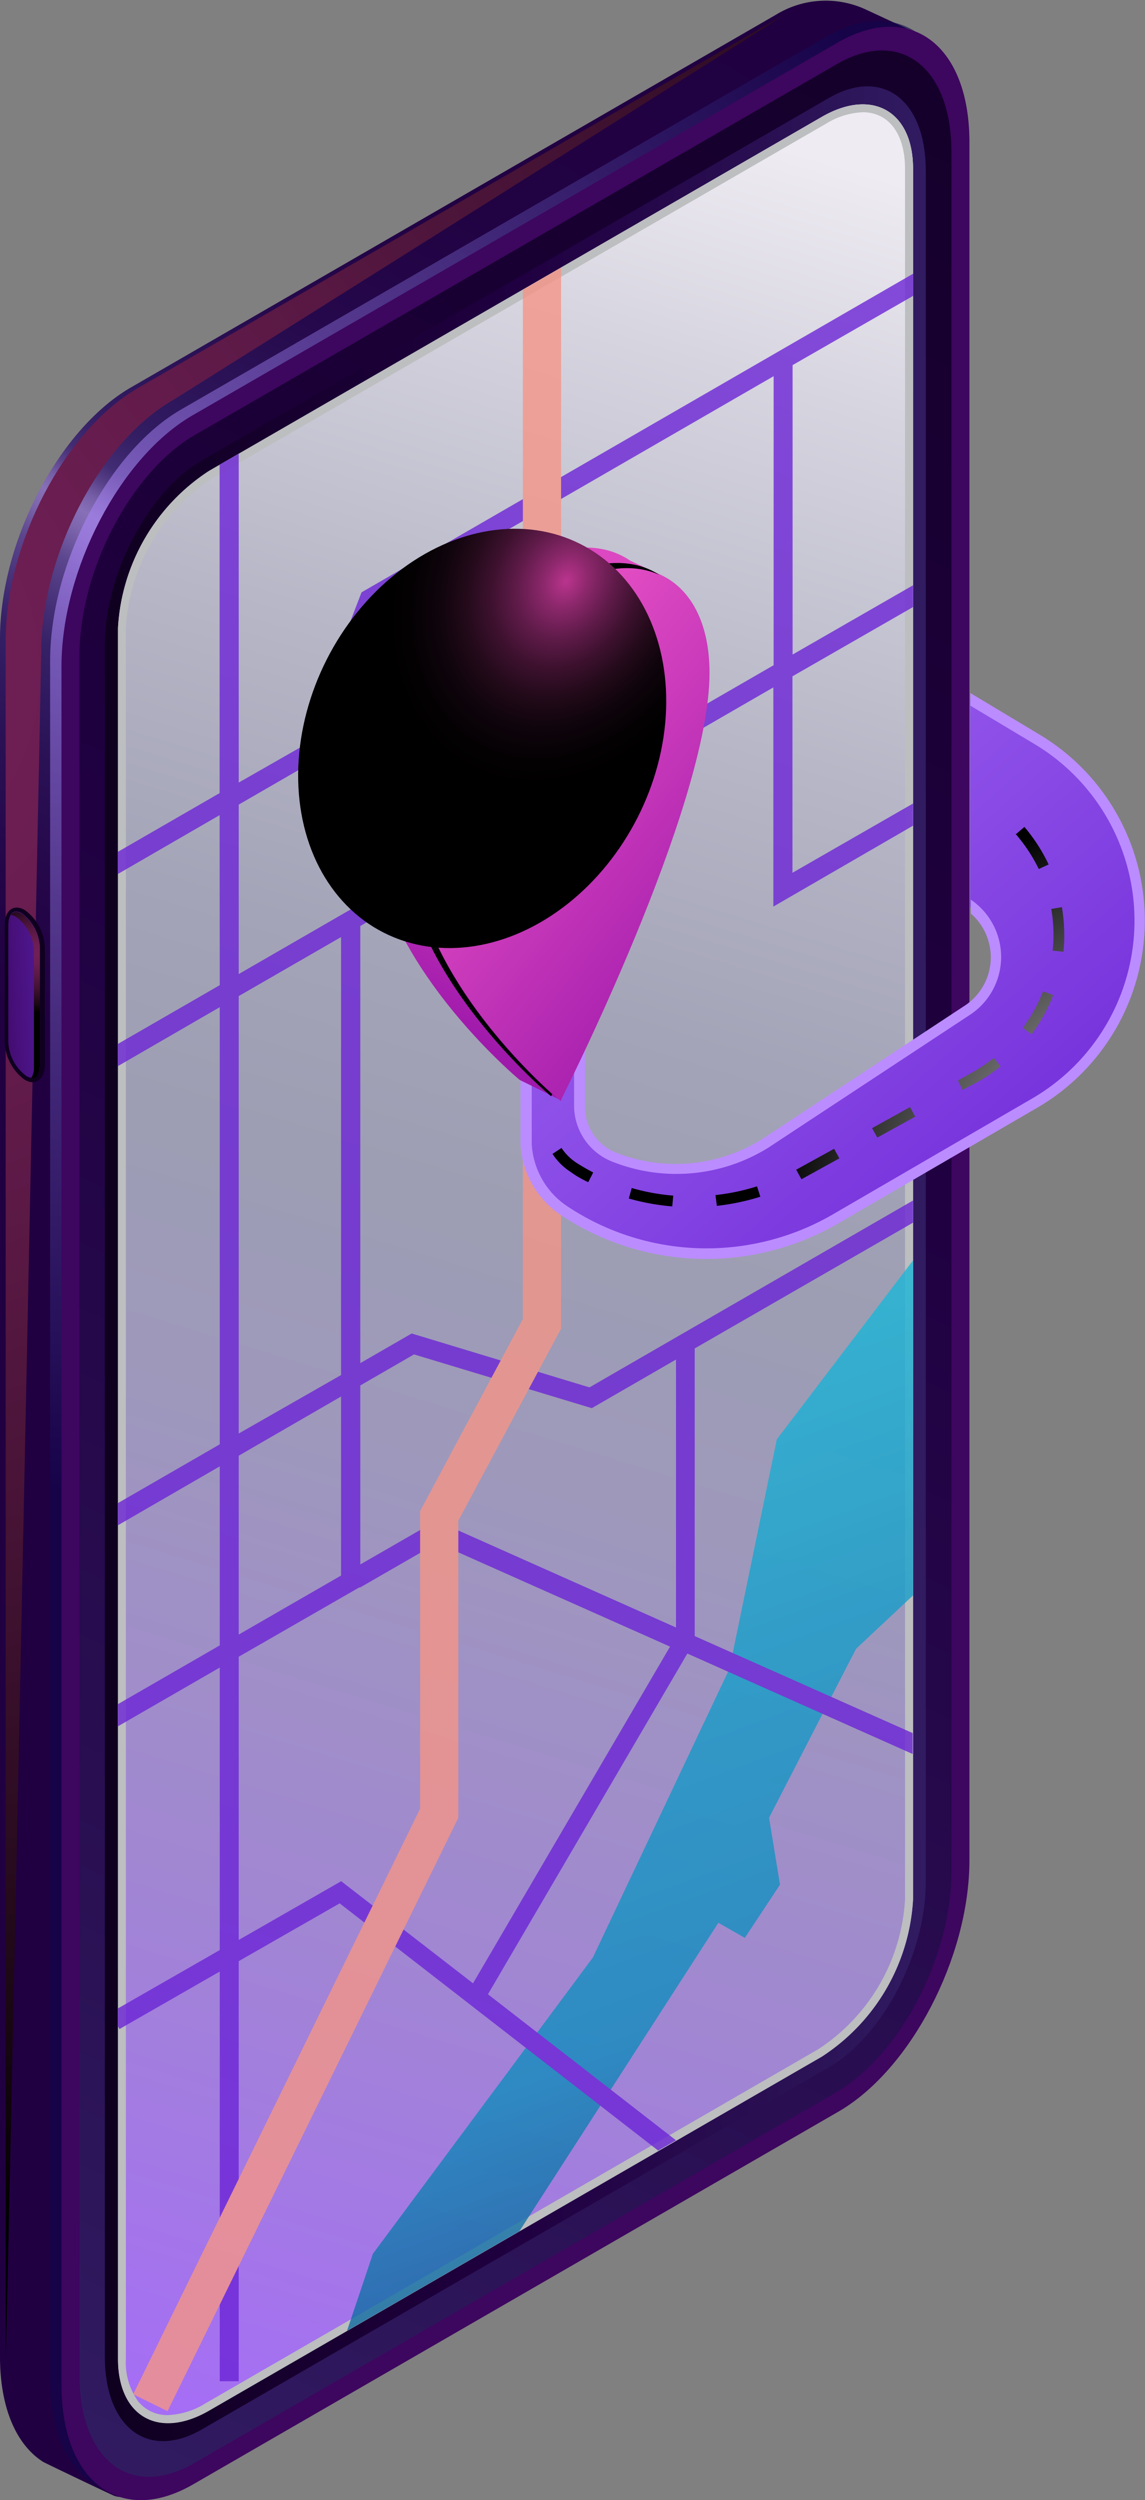 <svg xmlns="http://www.w3.org/2000/svg" xmlns:xlink="http://www.w3.org/1999/xlink" viewBox="0 0 82.69 180.44"><rect x="0" y="0" width="82.69" height="180.44" fill="#808080" stroke="none"/><defs><style>.cls-1{isolation:isolate;}.cls-2{fill:url(#linear-gradient);}.cls-11,.cls-19,.cls-22,.cls-25,.cls-3{mix-blend-mode:color-dodge;}.cls-3{fill:url(#radial-gradient);}.cls-4{mix-blend-mode:screen;opacity:0.6;fill:url(#radial-gradient-2);}.cls-5{fill:url(#linear-gradient-2);}.cls-6{fill:url(#linear-gradient-3);}.cls-7{fill:url(#linear-gradient-4);}.cls-8{fill:url(#linear-gradient-5);}.cls-9{fill:url(#linear-gradient-6);}.cls-10{fill:url(#linear-gradient-7);}.cls-11{fill:url(#radial-gradient-3);}.cls-12{fill:#bcbec0;}.cls-12,.cls-24{mix-blend-mode:multiply;}.cls-13{opacity:0.8;}.cls-14{fill:url(#linear-gradient-8);}.cls-15{fill:#6b24d6;}.cls-16{fill:#f49587;}.cls-17{fill:url(#New_Gradient_Swatch_copy_13);}.cls-18{fill:#bb8cff;}.cls-19{fill:url(#Radial_Gradient_1);}.cls-20{fill:url(#New_Gradient_Swatch_copy_18);}.cls-21{fill:url(#New_Gradient_Swatch_copy_9);}.cls-22{fill:url(#Radial_Gradient_1-2);}.cls-23{fill:url(#New_Gradient_Swatch_copy_10);}.cls-24{fill:#d1d3d4;}.cls-25{fill:url(#radial-gradient-4);}</style><linearGradient id="linear-gradient" x1="262" y1="86.45" x2="322.8" y2="191.78" gradientTransform="matrix(-1, 0, 0, 1, 630.69, 0)" gradientUnits="userSpaceOnUse"><stop offset="0.06" stop-color="#200041"/><stop offset="0.26" stop-color="#210243"/><stop offset="0.36" stop-color="#25084b"/><stop offset="0.43" stop-color="#2c1358"/><stop offset="0.47" stop-color="#311b61"/><stop offset="0.48" stop-color="#351f65"/><stop offset="0.5" stop-color="#422c73"/><stop offset="0.51" stop-color="#584188"/><stop offset="0.52" stop-color="#765fa7"/><stop offset="0.53" stop-color="#8770b8"/><stop offset="0.54" stop-color="#7e67ae"/><stop offset="0.56" stop-color="#5c468d"/><stop offset="0.59" stop-color="#442e75"/><stop offset="0.61" stop-color="#362066"/><stop offset="0.63" stop-color="#311b61"/><stop offset="0.67" stop-color="#2a1155"/><stop offset="0.75" stop-color="#230446"/><stop offset="0.81" stop-color="#200041"/><stop offset="1" stop-color="#200041"/></linearGradient><radialGradient id="radial-gradient" cx="356.49" cy="129.24" r="114.11" gradientTransform="matrix(-1, 0, 0, 1, 630.69, 0)" gradientUnits="userSpaceOnUse"><stop offset="0" stop-color="#711f56"/><stop offset="0.16" stop-color="#6c1e52"/><stop offset="0.36" stop-color="#5c1946"/><stop offset="0.58" stop-color="#431233"/><stop offset="0.82" stop-color="#200918"/><stop offset="1"/></radialGradient><radialGradient id="radial-gradient-2" cx="337.4" cy="121.09" r="67.23" gradientTransform="matrix(-1, 0, 0, 1, 630.69, 0)" gradientUnits="userSpaceOnUse"><stop offset="0" stop-color="#af8afc"/><stop offset="1" stop-color="#10054d"/></radialGradient><linearGradient id="linear-gradient-2" x1="342.82" y1="183.58" x2="156.98" y2="125.4" gradientTransform="matrix(-1, 0, 0, 1, 630.69, 0)" gradientUnits="userSpaceOnUse"><stop offset="0.19" stop-color="#3d065f"/><stop offset="0.93" stop-color="#3d065f"/></linearGradient><linearGradient id="linear-gradient-3" x1="345.25" y1="255.51" x2="250.87" y2="56.08" gradientTransform="matrix(-1, 0, 0, 1, 630.69, 0)" gradientUnits="userSpaceOnUse"><stop offset="0" stop-color="#311b61"/><stop offset="0.2" stop-color="#290f52"/><stop offset="0.49" stop-color="#200041"/><stop offset="1" stop-color="#0f001f"/></linearGradient><linearGradient id="linear-gradient-4" x1="276.07" y1="171.96" x2="335.34" y2="171.96" xlink:href="#linear-gradient-3"/><linearGradient id="linear-gradient-5" x1="330.73" y1="253.58" x2="281.45" y2="92.83" gradientTransform="matrix(-1, 0, 0, 1, 630.69, 0)" gradientUnits="userSpaceOnUse"><stop offset="0" stop-color="#a56ef4"/><stop offset="0.21" stop-color="#a186d3"/><stop offset="0.41" stop-color="#9e98bc"/><stop offset="0.53" stop-color="#9d9eb3"/><stop offset="0.62" stop-color="#a4a4b8"/><stop offset="0.75" stop-color="#b7b7c7"/><stop offset="0.9" stop-color="#d6d4df"/><stop offset="1" stop-color="#eeebf2"/></linearGradient><linearGradient id="linear-gradient-6" x1="-195.23" y1="10650.5" x2="-184.62" y2="10650.5" gradientTransform="matrix(0.5, 1.44, 0.87, 0.5, -8838.87, -4898.55)" xlink:href="#linear-gradient-3"/><linearGradient id="linear-gradient-7" x1="343.92" y1="152.68" x2="336.61" y2="152.37" gradientTransform="matrix(-1, 0, 0, 1, 630.69, 0)" gradientUnits="userSpaceOnUse"><stop offset="0" stop-color="#3d065f"/><stop offset="1" stop-color="#5f27bd"/></linearGradient><radialGradient id="radial-gradient-3" cx="340.25" cy="149.56" r="4.29" xlink:href="#radial-gradient"/><linearGradient id="linear-gradient-8" x1="277.68" y1="263.97" x2="306.7" y2="185.21" gradientTransform="matrix(-1, 0, 0, 1, 342.94, -80.76)" gradientUnits="userSpaceOnUse"><stop offset="0" stop-color="#112a6c"/><stop offset="0.14" stop-color="#114280"/><stop offset="0.43" stop-color="#1380b4"/><stop offset="0.48" stop-color="#138bbd"/><stop offset="0.71" stop-color="#169ac7"/><stop offset="1" stop-color="#1cb5d7"/></linearGradient><linearGradient id="New_Gradient_Swatch_copy_13" x1="259.12" y1="179.91" x2="304.19" y2="129.41" gradientTransform="matrix(-1, 0, 0, 1, 630.69, 0)" gradientUnits="userSpaceOnUse"><stop offset="0.04" stop-color="#6b24d6"/><stop offset="0.29" stop-color="#7733dc"/><stop offset="0.79" stop-color="#975ced"/><stop offset="1" stop-color="#a56ef4"/></linearGradient><radialGradient id="Radial_Gradient_1" cx="256.43" cy="169.29" r="30.77" gradientTransform="matrix(-1, 0, 0, 1, 630.69, 0)" gradientUnits="userSpaceOnUse"><stop offset="0" stop-color="#fff"/><stop offset="1"/></radialGradient><linearGradient id="New_Gradient_Swatch_copy_18" x1="312.56" y1="155.76" x2="297.13" y2="120.71" gradientTransform="matrix(-1, 0, 0, 1, 630.69, 0)" gradientUnits="userSpaceOnUse"><stop offset="0.04" stop-color="#9f19ab"/><stop offset="0.16" stop-color="#ae25b1"/><stop offset="0.41" stop-color="#d744bf"/><stop offset="0.63" stop-color="#ff63ce"/><stop offset="0.87" stop-color="#dc48c1"/></linearGradient><linearGradient id="New_Gradient_Swatch_copy_9" x1="285.43" y1="152.07" x2="315.42" y2="127.64" gradientTransform="matrix(-1, 0, 0, 1, 630.69, 0)" gradientUnits="userSpaceOnUse"><stop offset="0.04" stop-color="#9f19ab"/><stop offset="0.24" stop-color="#ae25b1"/><stop offset="0.65" stop-color="#d744bf"/><stop offset="1" stop-color="#ff63ce"/></linearGradient><radialGradient id="Radial_Gradient_1-2" cx="307.79" cy="134.94" r="15.09" xlink:href="#Radial_Gradient_1"/><linearGradient id="New_Gradient_Swatch_copy_10" x1="-268.98" y1="2339.29" x2="-275.89" y2="2334.07" gradientTransform="matrix(-0.87, -0.5, -1, 0.58, 2420.99, -1361.14)" gradientUnits="userSpaceOnUse"><stop offset="0.04" stop-color="#9d9eb3"/><stop offset="0.58" stop-color="#d4d1d8"/><stop offset="1" stop-color="#eeebf2"/></linearGradient><radialGradient id="radial-gradient-4" cx="27.01" cy="-5606.77" r="37.63" gradientTransform="matrix(0, -0.33, -0.42, 0, -2019.42, 143.22)" gradientUnits="userSpaceOnUse"><stop offset="0" stop-color="#ba348e"/><stop offset="0.13" stop-color="#8a276a"/><stop offset="0.27" stop-color="#601b4a"/><stop offset="0.41" stop-color="#3e112f"/><stop offset="0.55" stop-color="#230a1a"/><stop offset="0.7" stop-color="#0f040c"/><stop offset="0.85" stop-color="#040103"/><stop offset="1"/></radialGradient></defs><g class="cls-1"><g id="Layer_1" data-name="Layer 1"><path class="cls-2" d="M297.27,258l46.55-26.87c5.25-3,9.51-11.17,9.51-18.17V89c0-3.56,2.92-4.35,1.15-5.63-.07,0-4.16-1.91-4.23-1.94a6.88,6.88,0,0,0-6.43.38l-46.55,26.88c-5.25,3-9.51,11.16-9.51,18.16v124c0,3.72,1.2,6.38,3.12,7.59.11.07,5,2.41,5.16,2.46C297.74,261.38,295,259.29,297.27,258Z" transform="translate(-287.76 -80.76)"/><path class="cls-3" d="M297.7,108.78,344.25,81.9c2.48-1.43-44,27.74-44,27.74-5.25,3-9.51,11.16-9.51,18.16,0,0-2.57,126.84-2.57,123.12v-124C288.19,119.94,292.45,111.81,297.7,108.78Z" transform="translate(-287.76 -80.76)"/><path class="cls-4" d="M300.88,259.62l46.55-26.88c5.26-3,9.51-11.17,9.51-18.17V90.6c0-7-4.25-10.22-9.51-7.19l-46.55,26.88c-5.25,3-9.5,11.16-9.5,18.16v124C291.38,259.43,295.63,262.65,300.88,259.62Z" transform="translate(-287.76 -80.76)"/><path class="cls-5" d="M301.71,260.06l46.55-26.87c5.25-3,9.51-11.17,9.51-18.17v-124c0-7-4.26-10.22-9.51-7.19l-46.55,26.88c-5.25,3-9.51,11.16-9.51,18.16v124C292.2,259.88,296.46,263.09,301.71,260.06Z" transform="translate(-287.76 -80.76)"/><path class="cls-6" d="M356.47,215.84V91.72c0-6.14-3.73-9-8.33-6.3l-46.3,26.73c-4.61,2.66-8.34,9.79-8.34,15.93V252.2c0,6.14,3.73,9,8.34,6.3l46.3-26.73C352.74,229.11,356.47,222,356.47,215.84Z" transform="translate(-287.76 -80.76)"/><path class="cls-7" d="M354.62,216.6V93.1c0-5.13-3.12-7.5-7-5.27L302.33,114c-3.85,2.23-7,8.2-7,13.33v123.5c0,5.14,3.13,7.5,7,5.27l45.32-26.16C351.5,227.71,354.62,221.74,354.62,216.6Z" transform="translate(-287.76 -80.76)"/><path class="cls-8" d="M347.12,89.19c3.63-2.09,6.58-.41,6.58,3.75V217.83a14.5,14.5,0,0,1-6.58,11.34l-44.27,25.56c-3.63,2.09-6.57.42-6.57-3.75V126.09a14.5,14.5,0,0,1,6.57-11.34Z" transform="translate(-287.76 -80.76)"/><path class="cls-9" d="M291,157.59v-8.37a3.5,3.5,0,0,0-1.45-2.78h0c-.8-.46-1.45,0-1.45,1.1v8.37a3.5,3.5,0,0,0,1.45,2.78h0C290.3,159.15,291,158.66,291,157.59Z" transform="translate(-287.76 -80.76)"/><path class="cls-10" d="M290.08,158.55c.41,0,.56-.52.56-1v-8.37a3.19,3.19,0,0,0-1.3-2.51.92.92,0,0,0-.42-.13c-.41,0-.56.52-.56,1v8.37a3.18,3.18,0,0,0,1.3,2.5A.84.84,0,0,0,290.08,158.55Z" transform="translate(-287.76 -80.76)"/><path class="cls-11" d="M290.21,157.8v-8.37a3.16,3.16,0,0,0-1.3-2.5.83.83,0,0,0-.37-.13.45.45,0,0,1,.38-.22.92.92,0,0,1,.42.13,3.19,3.19,0,0,1,1.3,2.51v8.37c0,.44-.15,1-.56,1H290A1.38,1.38,0,0,0,290.21,157.8Z" transform="translate(-287.76 -80.76)"/><path class="cls-12" d="M296.28,126.09V251c0,4.17,2.94,5.84,6.57,3.75l44.27-25.56a14.5,14.5,0,0,0,6.58-11.34V92.94c0-4.16-2.95-5.84-6.58-3.75l-44.27,25.56A14.5,14.5,0,0,0,296.28,126.09Zm.57,0a13.87,13.87,0,0,1,6.29-10.84l44.27-25.56a5.46,5.46,0,0,1,2.66-.83c1.88,0,3.05,1.57,3.05,4.08V217.83a13.85,13.85,0,0,1-6.29,10.84l-44.26,25.56a5.52,5.52,0,0,1-2.67.83h0a2.69,2.69,0,0,1-2.17-1,4.83,4.83,0,0,1-.88-3.07Z" transform="translate(-287.76 -80.76)"/><g class="cls-13"><polygon class="cls-14" points="26.93 162.66 42.82 141.27 52.68 120.44 56.1 103.88 65.94 90.96 65.94 115.14 61.82 119 55.54 131.19 56.33 136.02 53.79 139.86 51.88 138.77 37.51 161.03 25.06 168.22 26.93 162.66"/><path class="cls-15" d="M303.63,151.86l-7.35,4.24v1.6l7.35-4.25V185l-7.35,4.24v1.6l7.35-4.25v12.92l-7.35,4.24v1.6l7.35-4.24V221.5l-7.35,4.21V227l.11.2,7.24-4.15v29.57H305V222.3l7.29-4.17,23,17.84,1.29-.74L323,224.69l14.4-24.59,16.27,7.25v-1.51l-15.74-7V178.08L353.7,169v-1.6l-23.37,13.49L317.49,177l-3.71,2.14V147.59l29.83-17.22v15.82l10.09-5.84v-1.6l-8.71,5V129.57l8.71-5V123L345,128V107.11l8.71-5v-1.6l-39.84,23-4.28,11.11L305,137.24V113.51l-1.38.79V138l-7.35,4.24v1.6l7.35-4.25Zm32.95,46.36-17.31-7.71-5.49,3.16V180.75l3.88-2.24,12.84,3.88.26-.15,5.82-3.36ZM305,200.33l8.7-5h.07v0l5.57-3.21,16.81,7.48-14.23,24.3-9.52-7.37-7.4,4.24Zm0-14.51,7.39-4.27v12.92L305,198.73Zm0-33.17,7.39-4.26V180L305,184.22Zm0-13.82,5.68-3.28L315,124.44l28.63-16.53v20.86L305,151.06Z" transform="translate(-287.76 -80.76)"/><polygon class="cls-16" points="12.1 174.02 9.62 172.8 30.34 130.54 30.34 109.06 37.76 95.2 37.76 20.91 40.52 19.31 40.52 95.89 33.1 109.75 33.1 131.19 12.1 174.02"/></g><path class="cls-17" d="M329.56,155.35v5.27a4,4,0,0,0,2.52,3.71,12.12,12.12,0,0,0,10.89-1l14.52-9.56a4.58,4.58,0,0,0,.33-7.55v-15l4.83,2.89a15.23,15.23,0,0,1-.16,26.24l-14.31,8.32a18.67,18.67,0,0,1-19.68-.55,6.11,6.11,0,0,1-2.75-4.8l0-5.83Z" transform="translate(-287.76 -80.76)"/><path class="cls-18" d="M330,154.68v5.94a3.58,3.58,0,0,0,2.27,3.34,11.78,11.78,0,0,0,10.55-1l14.52-9.56a4.18,4.18,0,0,0,.53-6.71v-1a5,5,0,0,1-.12,8.35l-14.52,9.56a12.57,12.57,0,0,1-11.25,1,4.35,4.35,0,0,1-2.76-4.07V156l-3.06,1.74,0,5.58a5.78,5.78,0,0,0,2.57,4.5,18.18,18.18,0,0,0,19.27.53l14.32-8.32a14.85,14.85,0,0,0,.15-25.57l-4.63-2.77v-.91l5,3a15.64,15.64,0,0,1-.16,26.92l-14.32,8.32a19,19,0,0,1-20.09-.56,6.58,6.58,0,0,1-2.92-5.13l0-6.06Z" transform="translate(-287.76 -80.76)"/><path class="cls-19" d="M333.17,167.26l.21-.76a15.11,15.11,0,0,0,3,.55l-.07.78A16.69,16.69,0,0,1,333.17,167.26Zm6.26-.25a15.2,15.2,0,0,0,3-.63l.24.75a16.7,16.7,0,0,1-3.14.66ZM329,165.36a4.44,4.44,0,0,1-1.34-1.32l.65-.43a3.84,3.84,0,0,0,1.11,1.09c.38.24.78.47,1.18.68l-.36.7C329.77,165.86,329.35,165.62,329,165.36Zm16.26-.18,2.74-1.51.38.69-2.74,1.51Zm5.48-3,2.74-1.52.38.69-2.74,1.51Zm6.2-3.44.95-.53a11.45,11.45,0,0,0,1.64-1.1l.49.61a12.46,12.46,0,0,1-1.75,1.18l-1,.52Zm4.69-3.8a11.17,11.17,0,0,0,1.46-2.64l.73.28a11.84,11.84,0,0,1-1.56,2.83Zm2.15-5.57a9.59,9.59,0,0,0,.06-1.12,10.88,10.88,0,0,0-.16-1.89l.77-.13a12.55,12.55,0,0,1,.17,2.09,10.55,10.55,0,0,1-.06,1.13Zm-2.63-8.42.59-.51a12.31,12.31,0,0,1,1.75,2.71l-.71.33A11.63,11.63,0,0,0,361.1,140.94Z" transform="translate(-287.76 -80.76)"/><path class="cls-20" d="M325.28,121.74c3.16-1.82,6-1.88,8-.51l2.27,1.06-.28,1.46a10.2,10.2,0,0,1,.77,4.1c0,4.65-2.49,12-5.06,18.33l-2.69,14-3-1.48s-10.71-8.87-10.71-18.52C314.57,133.43,319.37,125.16,325.28,121.74Z" transform="translate(-287.76 -80.76)"/><path class="cls-21" d="M317.53,141.69c0,9.65,10.71,18.52,10.71,18.52S339,139,339,129.33c0-6.79-4.79-9.52-10.71-6.11S317.53,134.91,317.53,141.69Z" transform="translate(-287.76 -80.76)"/><path class="cls-22" d="M327.56,122.85c3.09-1.78,5.87-1.87,7.82-.6-1.89-.86-4.39-.61-7.14,1-5.91,3.42-10.71,11.69-10.71,18.47,0,8.27,7.86,16,10.11,18-.05.09-.08.16-.08.16s-10.71-8.87-10.71-18.52C316.85,134.54,321.65,126.27,327.56,122.85Z" transform="translate(-287.76 -80.76)"/><ellipse class="cls-23" cx="328.24" cy="135.51" rx="5.5" ry="3.17" transform="matrix(0.5, -0.86, 0.86, 0.5, -242.17, 269.73)"/><path class="cls-24" d="M327,139.43a8.59,8.59,0,0,0,3.9-6.72,3.05,3.05,0,0,0-.74-2.19c1.16.1,1.94,1.09,1.94,2.74a8.62,8.62,0,0,1-3.9,6.73c-1.3.75-2.45.68-3.16,0A3.38,3.38,0,0,0,327,139.43Z" transform="translate(-287.76 -80.76)"/><ellipse class="cls-25" cx="322.56" cy="134.04" rx="15.72" ry="12.59" transform="translate(-230.69 280.26) rotate(-63.09)"/></g></g></svg>